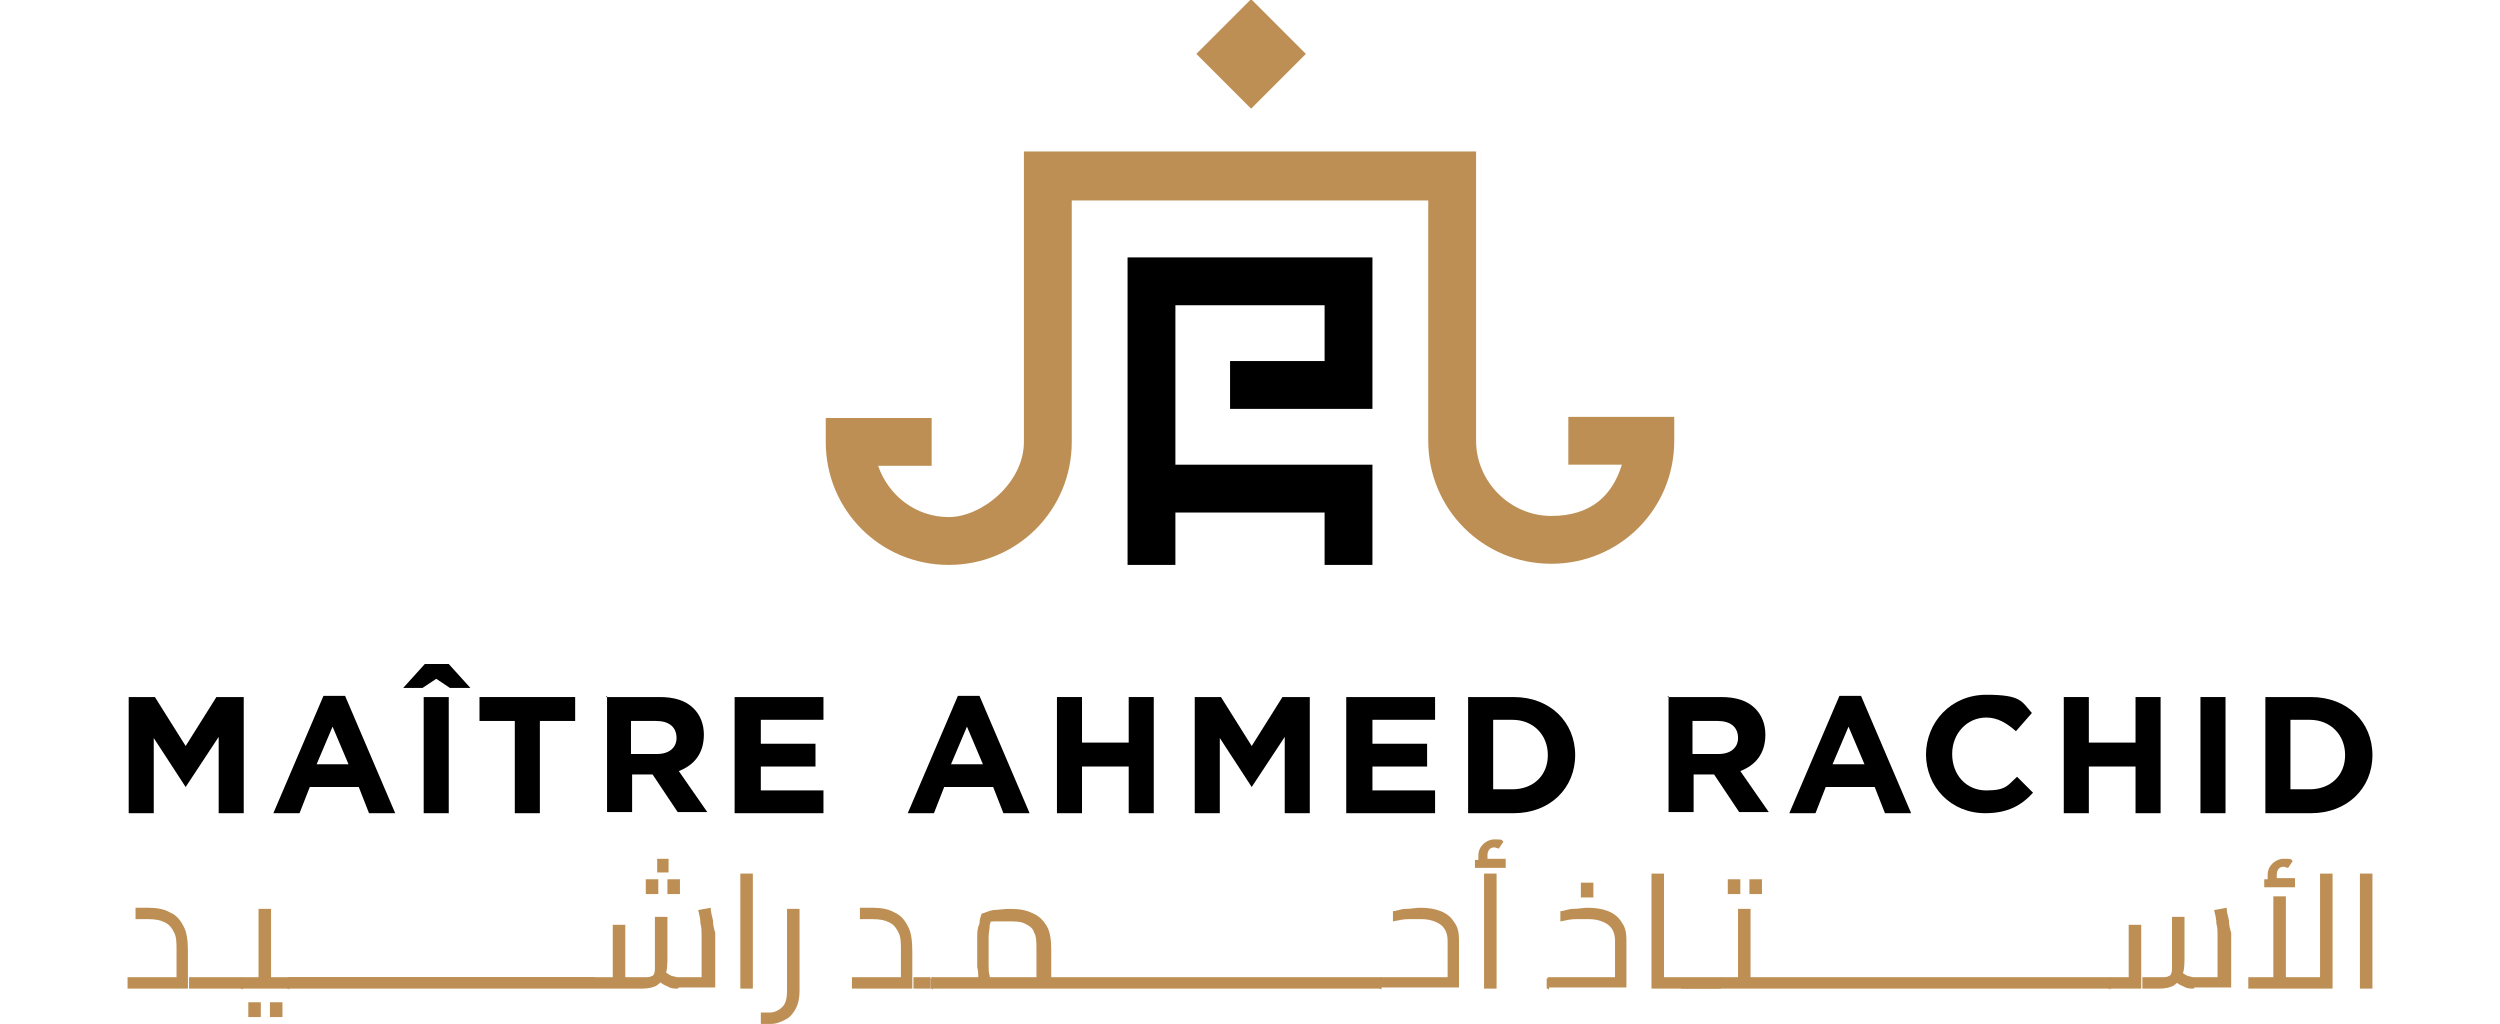 <svg xmlns="http://www.w3.org/2000/svg" id="Calque_1" data-name="Calque 1" width="219.5" height="89.9" viewBox="0 0 219.5 89.9"><defs><style> .cls-1 { fill: #bd8f54; } .cls-1, .cls-2 { stroke-width: 0px; } .cls-2 { fill: #000; } </style></defs><g><path class="cls-2" d="M11.2,61.2h2.4l2.7,4.3,2.7-4.3h2.4v10.2h-2.2v-6.7l-2.9,4.4h0l-2.8-4.3v6.6h-2.2v-10.2Z"></path><path class="cls-2" d="M28.2,61.1h2.1l4.4,10.3h-2.3l-.9-2.3h-4.3l-.9,2.3h-2.3l4.4-10.3ZM30.6,67.1l-1.4-3.3-1.4,3.3h2.7Z"></path><path class="cls-2" d="M37.3,58.3h2.1l1.9,2.1h-1.8l-1.2-.8-1.2.8h-1.7l1.9-2.1ZM37.2,61.2h2.2v10.2h-2.2v-10.2Z"></path><path class="cls-2" d="M45.2,63.3h-3.1v-2.1h8.4v2.1h-3.1v8.1h-2.2v-8.1Z"></path><path class="cls-2" d="M53.2,61.2h4.7c1.3,0,2.3.3,3,1,.6.6.9,1.4.9,2.3h0c0,1.7-.9,2.7-2.2,3.2l2.5,3.6h-2.6l-2.2-3.3h-1.8v3.3h-2.2v-10.2ZM57.7,66.2c1.1,0,1.7-.6,1.7-1.4h0c0-1-.7-1.5-1.8-1.5h-2.2v2.9h2.3Z"></path><path class="cls-2" d="M64.6,61.2h7.7v2h-5.5v2.1h4.8v2h-4.8v2.1h5.5v2h-7.8v-10.2Z"></path><path class="cls-2" d="M83.9,61.1h2.1l4.4,10.3h-2.3l-.9-2.3h-4.3l-.9,2.3h-2.3l4.4-10.3ZM86.3,67.1l-1.4-3.3-1.4,3.3h2.7Z"></path><path class="cls-2" d="M92.8,61.2h2.2v4h4.1v-4h2.2v10.2h-2.2v-4.1h-4.1v4.1h-2.2v-10.2Z"></path><path class="cls-2" d="M104.8,61.2h2.4l2.7,4.3,2.7-4.3h2.4v10.2h-2.2v-6.7l-2.9,4.4h0l-2.8-4.3v6.6h-2.2v-10.2Z"></path><path class="cls-2" d="M118.3,61.2h7.7v2h-5.5v2.1h4.8v2h-4.8v2.1h5.5v2h-7.8v-10.2Z"></path><path class="cls-2" d="M128.9,61.2h4c3.2,0,5.4,2.2,5.4,5.1h0c0,2.9-2.2,5.1-5.4,5.1h-4v-10.2ZM131.1,63.2v6.1h1.7c1.8,0,3.1-1.2,3.1-3h0c0-1.8-1.3-3.1-3.1-3.1h-1.7Z"></path><path class="cls-2" d="M146.4,61.2h4.7c1.3,0,2.3.3,3,1,.6.6.9,1.4.9,2.3h0c0,1.7-.9,2.7-2.2,3.2l2.5,3.6h-2.6l-2.2-3.3h-1.8v3.3h-2.2v-10.2ZM150.9,66.2c1.1,0,1.7-.6,1.7-1.4h0c0-1-.7-1.5-1.8-1.5h-2.2v2.9h2.3Z"></path><path class="cls-2" d="M161.3,61.1h2.1l4.4,10.3h-2.3l-.9-2.3h-4.3l-.9,2.3h-2.3l4.4-10.3ZM163.7,67.1l-1.4-3.3-1.4,3.3h2.7Z"></path><path class="cls-2" d="M169.1,66.3h0c0-2.9,2.2-5.3,5.3-5.3s3.1.6,4,1.6l-1.4,1.6c-.8-.7-1.6-1.2-2.6-1.2-1.7,0-3,1.4-3,3.2h0c0,1.8,1.2,3.2,3,3.2s1.9-.5,2.7-1.2l1.4,1.4c-1,1.1-2.2,1.8-4.2,1.8-3,0-5.2-2.3-5.2-5.2Z"></path><path class="cls-2" d="M181.2,61.2h2.2v4h4.1v-4h2.2v10.2h-2.2v-4.1h-4.1v4.1h-2.2v-10.2Z"></path><path class="cls-2" d="M193.2,61.2h2.2v10.2h-2.2v-10.2Z"></path><path class="cls-2" d="M198.9,61.2h4c3.2,0,5.4,2.2,5.4,5.1h0c0,2.9-2.2,5.1-5.4,5.1h-4v-10.2ZM201.1,63.2v6.1h1.7c1.8,0,3.1-1.2,3.1-3h0c0-1.8-1.3-3.1-3.1-3.1h-1.7Z"></path></g><g><path class="cls-1" d="M11.2,86.8v-1h5.2l-.9.8v-3.1c0-.7,0-1.2-.2-1.6-.2-.4-.4-.7-.8-.9-.4-.2-.8-.3-1.5-.3h-1.1v-1h1.1c.7,0,1.4.1,1.9.4.5.2.9.6,1.2,1.2.3.5.4,1.3.4,2.2v3.3h-5.4ZM16.6,86.8v-1h4.6v1h-4.6ZM21.2,86.8v-1c0,0,.1,0,.1,0,0,0,0,0,0,0,0,0,0,0,0,.2,0,0,0,.1,0,.2s0,.1,0,.2c0,0,0,.1,0,.2,0,0,0,0,0,0,0,0,0,0-.1,0Z"></path><path class="cls-1" d="M21.2,86.8c0,0-.1,0-.1,0,0,0,0,0,0,0,0,0,0,0,0-.2,0,0,0-.1,0-.2s0-.2,0-.3c0,0,0-.1,0-.2,0,0,.1,0,.2,0v1ZM21.2,86.8v-1h2l-.5.4v-6.4h1.1v7h-2.6ZM21.8,89.3v-1.3h1.1v1.3h-1.1ZM23.7,89.3v-1.3h1.1v1.3h-1.1ZM23.8,86.8v-1h1.5v1h-1.5ZM25.3,86.8v-1c0,0,26.9,0,26.9,0,0,0,0,0,0,0,0,0,0,0,0,.2,0,0,0,.1,0,.2s0,.1,0,.2c0,0,0,.1,0,.2s0,0,0,0c0,0-26.8,0-26.9,0Z"></path><path class="cls-1" d="M25.3,86.8c0,0-.1,0-.1,0,0,0,0,0,0,0,0,0,0,0,0-.2,0,0,0-.1,0-.2s0-.2,0-.3c0,0,0-.1,0-.2,0,0,.1,0,.2,0v1ZM25.3,86.8v-1h28.8l-.3.3v-4.9h1.1v5.6h-29.6ZM54.9,86.8v-1h1.6c.3,0,.6,0,.7-.1.2,0,.3-.3.3-.6,0-.3,0-.7,0-1.2v-3.4h1.1v3.4c0,.7,0,1.3-.2,1.7-.2.4-.4.7-.7.9s-.8.3-1.3.3h-1.6ZM56.7,78.5v-1.3h1.1v1.3h-1.1ZM59.5,86.8c-.3,0-.6,0-.9-.2-.3-.1-.6-.3-.9-.6l.7-.7c.2.2.4.3.6.4.2,0,.3.1.5.1h2.5l-.4.4v-3.4c0-.2,0-.4,0-.7,0-.3,0-.7-.1-1,0-.4-.1-.8-.2-1.2l1.1-.2c0,.3.1.7.2,1.1,0,.4.1.8.2,1.1,0,.4,0,.7,0,.9v3.9h-3.2ZM57.7,76.6v-1.2h1v1.2h-1ZM58.6,78.5v-1.3h1.1v1.3h-1.1Z"></path><path class="cls-1" d="M65,86.8v-10.1h1.1v10.1h-1.1Z"></path><path class="cls-1" d="M67.6,89.9c-.1,0-.3,0-.4,0-.1,0-.3,0-.4,0v-1c.3,0,.4,0,.5,0,.1,0,.2,0,.3,0,.4,0,.8-.2,1.1-.5.3-.3.4-.8.4-1.4v-7.2h1.1v7.2c0,.6-.1,1.1-.3,1.5-.2.4-.5.8-.9,1-.4.2-.8.4-1.3.4Z"></path><path class="cls-1" d="M74.8,86.8v-1h5.2l-.9.8v-3.1c0-.7,0-1.2-.2-1.6-.2-.4-.4-.7-.8-.9-.4-.2-.8-.3-1.5-.3h-1.1v-1h1.1c.7,0,1.4.1,1.9.4.5.2.9.6,1.2,1.2.3.5.4,1.3.4,2.2v3.3h-5.4ZM80.2,86.8v-1h1.5v1h-1.5ZM81.8,86.8v-1c0,0,.1,0,.1,0,0,0,0,0,0,0,0,0,0,0,0,.2,0,0,0,.1,0,.2s0,.1,0,.2c0,0,0,.1,0,.2,0,0,0,0,0,0,0,0,0,0-.1,0Z"></path><path class="cls-1" d="M81.8,86.8c0,0-.1,0-.1,0,0,0,0,0,0,0,0,0,0,0,0-.2,0,0,0-.1,0-.2s0-.2,0-.3c0,0,0-.1,0-.2,0,0,.1,0,.2,0v1ZM81.8,86.8v-1h10l-.8.6v-3c0-.7,0-1.2-.2-1.5-.1-.4-.4-.6-.8-.8-.4-.2-.8-.2-1.5-.2s-.8,0-1.2,0c-.4,0-.7.1-.9.2l.7-.7c0,.2-.1.5-.2.8,0,.3-.1.7-.1,1.1,0,.4,0,.8,0,1.2s0,.8,0,1.2c0,.4,0,.7.1,1,0,.3,0,.5.1.6l-1,.3c0-.1,0-.3-.1-.6,0-.3,0-.7-.1-1.1,0-.4,0-.9,0-1.3s0-.9,0-1.3,0-.8.2-1.2c0-.4.1-.6.2-.9.2,0,.5-.2,1-.3.4,0,.9-.1,1.5-.1.8,0,1.4.1,2,.4.5.2.9.6,1.2,1.1.3.5.4,1.2.4,2.1v3.4h-10.3ZM92,86.8v-1h29.2v1h-29.2ZM121.2,86.8v-1c0,0,.1,0,.1,0,0,0,0,0,0,0,0,0,0,0,0,.2,0,0,0,.1,0,.2s0,.1,0,.2c0,0,0,.1,0,.2,0,0,0,0,0,0,0,0,0,0-.1,0Z"></path><path class="cls-1" d="M121.2,86.8c0,0-.1,0-.1,0,0,0,0,0,0,0,0,0,0,0,0-.2,0,0,0-.1,0-.2s0-.2,0-.3c0,0,0-.1,0-.2,0,0,.1,0,.2,0v1ZM121.2,86.8v-1h6.2l-.3.3v-3.5c0-.6-.2-1.1-.6-1.4-.4-.3-1-.5-1.7-.5s-.6,0-1.1,0c-.5,0-.9.1-1.4.2v-.9c.3,0,.7-.2,1.1-.2.5,0,.9-.1,1.3-.1.7,0,1.3.1,1.8.3.5.2.9.5,1.2,1,.3.4.4.9.4,1.5v4.2h-6.9Z"></path><path class="cls-1" d="M135.9,86.8c0,0-.1,0-.1,0,0,0,0,0,0,0,0,0,0,0,0-.2,0,0,0-.1,0-.2s0-.2,0-.3c0,0,0-.1,0-.2,0,0,.1,0,.2,0v1ZM135.9,86.8v-1h6.2l-.3.3v-3.5c0-.6-.2-1.1-.6-1.4-.4-.3-1-.5-1.7-.5s-.6,0-1.1,0c-.5,0-.9.1-1.4.2v-.9c.3,0,.7-.2,1.1-.2.5,0,.9-.1,1.3-.1.7,0,1.3.1,1.8.3.5.2.9.5,1.2,1,.3.4.4.9.4,1.5v4.2h-6.9ZM138.8,78.8v-1.3h1.1v1.3h-1.1Z"></path><path class="cls-1" d="M145,86.8v-10.1h1.1v10.1h-1.1ZM146.1,86.8v-1h5v1h-5ZM151.1,86.8v-1c0,0,.1,0,.1,0,0,0,0,0,0,0,0,0,0,0,0,.2,0,0,0,.1,0,.2s0,.1,0,.2c0,0,0,.1,0,.2,0,0,0,0,0,0,0,0,0,0-.1,0Z"></path><path class="cls-1" d="M151.1,86.8c0,0-3.4,0-3.5,0,0,0,0,0,0,0,0,0,0,0,0-.2,0,0,0-.1,0-.2s0-.2,0-.3c0,0,0-.1,0-.2,0,0,3.4,0,3.5,0v1ZM151.1,86.8v-1h2l-.5.4v-6.4h1.1v7h-2.6ZM151.7,78.5v-1.3h1.1v1.3h-1.1ZM153.6,78.5v-1.3h1.1v1.3h-1.1ZM153.7,86.8v-1h31.5v1h-31.5ZM185.2,86.8v-1c0,0,.1,0,.1,0,0,0,0,0,0,0,0,0,0,0,0,.2,0,0,0,.1,0,.2s0,.1,0,.2c0,0,0,.1,0,.2s0,0,0,0c0,0,0,0-.1,0Z"></path><path class="cls-1" d="M185.2,86.8c0,0-.1,0-.1,0,0,0,0,0,0,0,0,0,0,0,0-.2,0,0,0-.1,0-.2s0-.2,0-.3c0,0,0-.1,0-.2,0,0,.1,0,.2,0v1ZM185.2,86.8v-1h2l-.3.3v-4.9h1.1v5.6h-2.9ZM188.1,86.8v-1h1.6c.3,0,.6,0,.7-.1.2,0,.3-.3.3-.6,0-.3,0-.7,0-1.2v-3.4h1.1v3.4c0,.7,0,1.3-.2,1.7-.2.4-.4.7-.7.9s-.8.3-1.3.3h-1.6ZM192.6,86.8c-.3,0-.6,0-.9-.2-.3-.1-.6-.3-.9-.6l.7-.7c.2.2.4.3.6.4.2,0,.3.1.5.1h2.5l-.4.4v-3.4c0-.2,0-.4,0-.7,0-.3,0-.7-.1-1,0-.4-.1-.8-.2-1.2l1.1-.2c0,.3.1.7.2,1.1,0,.4.1.8.2,1.1,0,.4,0,.7,0,.9v3.9h-3.2Z"></path><path class="cls-1" d="M197.4,86.8v-1h6.9l-.6.6v-9.7h1.1v10.1h-7.3ZM199.6,85.8v-7.1h1.1v7.1h-1.1Z"></path><path class="cls-1" d="M207.2,86.8v-10.1h1.1v10.1h-1.1Z"></path><path class="cls-1" d="M201.5,77.2v.7h-2.7v-.7h.3c0-.1,0-.2,0-.4,0-.8.7-1.4,1.4-1.4s.6,0,.8.2l-.4.6c-.1,0-.3-.1-.4-.1-.4,0-.6.3-.6.7s0,.2,0,.3h1.6Z"></path><path class="cls-1" d="M130.3,86.8v-10.1h1.1v10.1h-1.1Z"></path><path class="cls-1" d="M132.2,75.5v.7h-2.7v-.7h.3c0-.1,0-.2,0-.4,0-.8.7-1.4,1.4-1.4s.6,0,.8.2l-.4.6c-.1,0-.3-.1-.4-.1-.4,0-.6.3-.6.7s0,.2,0,.3h1.6Z"></path></g><g><polygon class="cls-2" points="116.3 49.6 120.5 49.6 120.5 40.8 103.2 40.8 103.2 26.8 116.3 26.8 116.3 31.7 108 31.7 108 35.9 120.5 35.9 120.5 22.6 99 22.6 99 49.6 103.2 49.6 103.2 45 116.3 45 116.3 49.6"></polygon><path class="cls-1" d="M125.4,38v-20.4h-31.3v21.2c0,6-4.8,10.8-10.8,10.8s-10.8-4.8-10.8-10.8v-2.1h9.3v4.2h-4.7c.9,2.6,3.3,4.5,6.2,4.5s6.6-3,6.6-6.6v-.4s0-25.1,0-25.1h39.7v25.4c0,3.6,3,6.6,6.6,6.6s5.4-1.9,6.2-4.5h-4.7v-4.2h9.3v2.1c0,6-4.8,10.8-10.8,10.8s-10.8-4.8-10.8-10.8v-.8Z"></path><rect class="cls-1" x="106.4" y="1.4" width="6.8" height="6.8" transform="translate(35.6 -76.3) rotate(45)"></rect></g></svg>